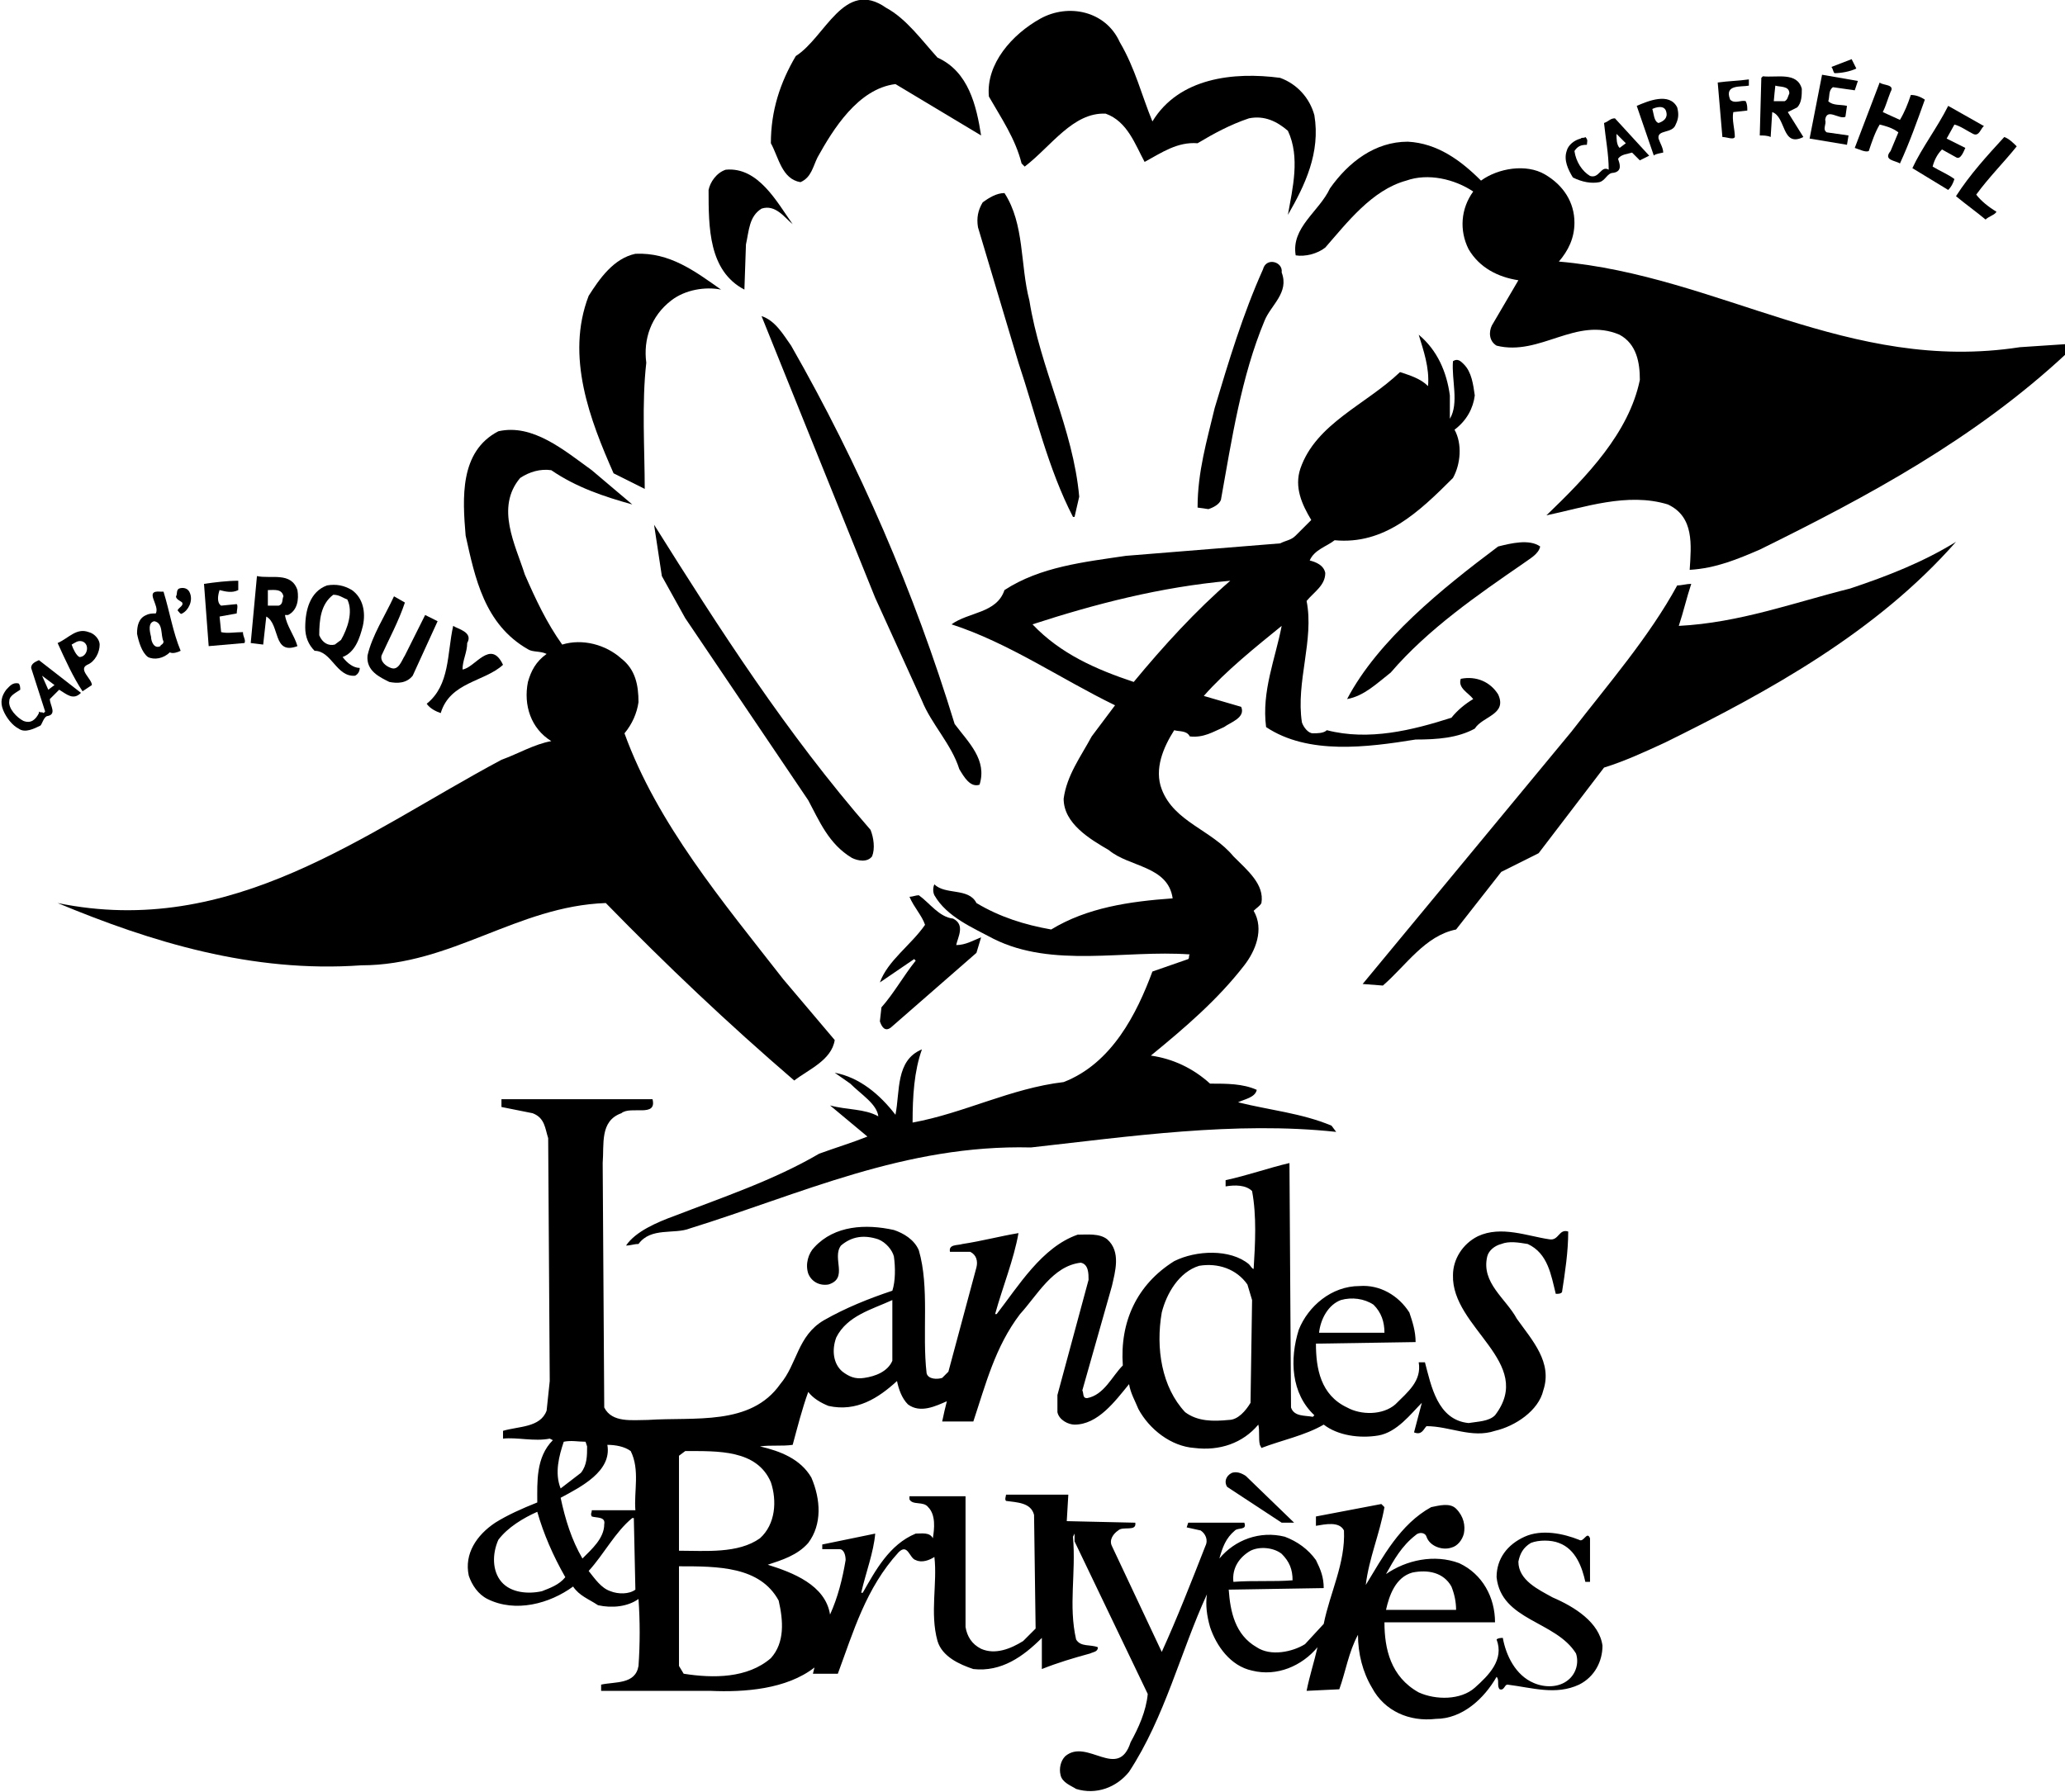 <?xml version="1.0" encoding="utf-8"?>
<!-- Generator: Adobe Illustrator 26.5.0, SVG Export Plug-In . SVG Version: 6.00 Build 0)  -->
<svg version="1.1" id="a" xmlns="http://www.w3.org/2000/svg" xmlns:xlink="http://www.w3.org/1999/xlink" x="0px" y="0px"
	 viewBox="0 0 132.6 115.1" style="enable-background:new 0 0 132.6 115.1;" xml:space="preserve">
<path d="M51.4,11.7c0.7-0.3,0.8-1,1.1-1.6c1-1.8,2.6-4.4,5-4.7L63,8.7c-0.3-1.9-0.8-4.1-2.8-5c-1-1.1-2-2.5-3.3-3.2
	c-2.7-1.9-3.9,1.9-5.8,3.1c-1,1.7-1.6,3.5-1.6,5.6C50,10.1,50.2,11.5,51.4,11.7L51.4,11.7z"/>
<path d="M65.6,10.5l0.2,0.2c1.7-1.3,3.1-3.5,5.2-3.4c1.4,0.5,1.9,2,2.5,3.1c1.1-0.6,2.1-1.3,3.4-1.2C77.9,8.6,79,8,80.2,7.6
	c1-0.2,1.8,0.2,2.5,0.8c0.8,1.7,0.3,3.7,0,5.4c1.1-1.9,2.1-4,1.7-6.4c-0.3-1.1-1.1-2-2.2-2.4c-3-0.4-6.5,0-8.2,2.8
	c-0.7-1.7-1.1-3.4-2.1-5.1c-0.9-2-3.3-2.5-5.1-1.5c-1.8,1-3.5,2.9-3.3,5C64.3,7.6,65.2,8.9,65.6,10.5L65.6,10.5z"/>
<path d="M119.2,4.4l-0.3-0.6l-1.3,0.5c0.1,0.1,0.1,0.3,0.2,0.4C118.2,4.7,118.8,4.6,119.2,4.4L119.2,4.4z"/>
<path d="M113.7,8.8l0.1-1.6c0.9,0.3,0.6,2.3,2,1.6l-1-1.6l0.6-0.3c0.3-0.3,0.3-0.8,0.3-1.2c-0.3-1.1-1.6-0.7-2.5-0.8l-0.1,0.1
	L113,8.7C113.2,8.7,113.5,8.7,113.7,8.8L113.7,8.8z M114,5.5c0.3,0.1,0.9,0,0.9,0.5c-0.1,0.2-0.1,0.4-0.3,0.5h-0.7
	C113.9,6.4,114,5.5,114,5.5z"/>
<path d="M118.7,8.7l-1.4-0.2c-0.3-0.2,0-0.5-0.1-0.8c0.1-0.8,0.9,0,1.3-0.2l0.1-0.7c-0.4-0.1-0.9,0-1.2-0.3c0.1-0.3,0-0.7,0.3-0.9
	l1.4,0.2l0.2-0.6L117,4.8l-0.8,4.1l2.4,0.4L118.7,8.7L118.7,8.7z"/>
<path d="M111.4,8.8c0-0.5-0.2-1.1-0.1-1.6l0.9-0.1c0-0.2,0-0.4-0.1-0.6c-0.3-0.1-0.7,0.2-1-0.1c-0.4-1,0.7-0.8,1.2-0.9V5.1
	c-0.7,0.1-1.3,0.1-2,0.2l0.3,3.5C110.9,8.8,111.3,9,111.4,8.8L111.4,8.8z"/>
<path d="M120,9.7c0.2-0.6,0.4-1.2,0.7-1.7c0.4,0.1,0.8,0.2,1.2,0.5l-0.5,1.2c-0.5,0.6,0.3,0.6,0.6,0.8c0.6-1.3,1.1-2.7,1.6-4.1
	c-0.3-0.2-0.6-0.3-0.9-0.3c-0.2,0.6-0.4,1.1-0.7,1.6l-1.1-0.5c0.2-0.4,0.3-0.8,0.5-1.3c0.3-0.5-0.5-0.4-0.7-0.6l-1.6,4.2
	C119.4,9.6,119.8,9.8,120,9.7L120,9.7z"/>
<path d="M106.8,9.8c0-0.3-0.2-0.6-0.3-0.9c-0.1-0.6,0.9-0.3,1.1-0.9c0.2-0.4,0.2-0.7,0.1-1.1c-0.5-1-1.9-0.4-2.6-0.1l1.1,3.2
	C106.2,9.9,106.8,9.8,106.8,9.8z M107,7.2c0.1,0.4-0.2,0.6-0.5,0.7c-0.3-0.1-0.3-0.6-0.4-0.9C106.3,6.9,106.9,6.7,107,7.2L107,7.2z"
	/>
<path d="M125.1,12.2c0.2-0.2,0.3-0.4,0.4-0.7c-0.4-0.3-0.9-0.5-1.4-0.8c0.1-0.4,0.3-0.8,0.6-1.1l0.9,0.5c0.3,0.2,0.5-0.4,0.6-0.6
	L125,8.9l0.5-0.9c0.4,0.1,0.8,0.4,1.2,0.6c0.4,0.2,0.5-0.4,0.7-0.5l-2.3-1.3c-0.7,1.4-1.7,2.7-2.3,4L125.1,12.2L125.1,12.2z"/>
<path d="M102.7,11.7c0.4-0.1,0.5-0.6,0.9-0.6c0.6-0.1,0.4-0.6,0.3-0.9c0.2-0.3,0.6-0.3,0.9-0.4l0.5,0.5l0.6-0.3l-2.2-2.4
	c-0.3,0-0.4,0.2-0.7,0.3c0.1,1,0.3,2,0.3,3c-0.5-0.3-0.6,0.6-1.2,0.4c-0.5-0.3-0.9-0.9-1-1.6c0.2-0.3,0.4-0.4,0.8-0.4
	c0-0.2,0.1-0.3-0.1-0.5c-0.1,0.1-0.2,0-0.3,0.1c-0.4,0.1-0.8,0.4-0.9,0.8c-0.2,0.6,0.1,1.2,0.4,1.7
	C101.6,11.7,102.2,11.8,102.7,11.7L102.7,11.7z M104.4,9.2L104,9.5c-0.2-0.2-0.2-0.6-0.2-0.9C103.8,8.6,104.4,9.2,104.4,9.2z"/>
<path d="M127.5,14.1c0.2-0.2,0.6-0.3,0.7-0.5c-0.5-0.3-1-0.7-1.3-1.1c0.8-1.1,1.8-2.1,2.6-3.1c-0.2-0.2-0.5-0.5-0.8-0.6
	c-1.1,1.2-2.2,2.4-3.1,3.8C126.2,13.1,126.9,13.6,127.5,14.1L127.5,14.1z"/>
<path d="M129.7,22.3c-11,1.7-19.3-4.6-29.6-5.5c0.6-0.7,1-1.5,1-2.5c0-1.3-0.7-2.4-1.9-3.1c-1.2-0.7-3-0.4-4.1,0.4
	c-1.3-1.3-2.8-2.4-4.7-2.5c-2.1,0-3.8,1.3-5,3c-0.7,1.5-2.5,2.5-2.2,4.3c0.6,0.1,1.4-0.1,1.9-0.5c1.4-1.6,3-3.7,5.2-4.3
	c1.4-0.5,3.1-0.1,4.3,0.7c-0.8,1.1-0.9,2.5-0.3,3.7c0.7,1.2,1.9,1.8,3.2,2l-1.7,2.9c-0.2,0.4-0.2,1,0.3,1.3c2.8,0.7,5.1-1.9,7.9-0.7
	c1.1,0.6,1.3,1.8,1.3,2.9c-0.7,3.4-3.4,6.2-6,8.7c2.4-0.5,5.2-1.5,7.8-0.7c1.7,0.8,1.5,2.6,1.4,4.2c1.7-0.1,3.1-0.7,4.5-1.3
	c6.9-3.4,13.8-7.1,19.7-12.6v-0.6L129.7,22.3L129.7,22.3z"/>
<path d="M47.8,18.6l0.1-2.9c0.2-0.9,0.2-1.8,1-2.3c0.9-0.3,1.5,0.6,2,1c-1-1.4-2.2-3.7-4.3-3.5c-0.6,0.2-1,0.8-1.1,1.3
	C45.5,14.6,45.5,17.4,47.8,18.6L47.8,18.6z"/>
<path d="M62.8,14.6l2.6,8.7c1.1,3.3,1.9,6.8,3.5,9.9H69l0.3-1.3c-0.4-4.4-2.5-8.2-3.2-12.6c-0.6-2.3-0.3-4.9-1.6-6.9
	c-0.5,0-1,0.3-1.4,0.6C62.8,13.5,62.7,14,62.8,14.6L62.8,14.6z"/>
<path d="M27.4,45.2c0.2,0.3,0.6,0.5,0.9,0.6c0.6-2,2.8-2,4-3.1c-0.8-1.7-1.8,0.2-2.6,0.3c0-0.6,0.3-1.1,0.3-1.7
	c0.4-0.7-0.6-0.9-0.9-1.1C28.7,42,28.9,44,27.4,45.2z"/>
<path d="M41.4,31.4c0-2.5-0.2-5.5,0.1-8.1c-0.2-1.5,0.3-3,1.6-4c0.9-0.7,2.2-0.9,3.2-0.7c-1.7-1.2-3.3-2.4-5.5-2.3
	c-1.4,0.3-2.3,1.6-3,2.7c-1.5,3.9,0.1,8,1.6,11.4L41.4,31.4L41.4,31.4z"/>
<path d="M81.1,17.3c-1.3,2.9-2.2,5.9-3.1,8.9c-0.5,2.1-1.1,4.1-1.1,6.4l0.7,0.1c0.3-0.1,0.7-0.3,0.8-0.6c0.7-3.9,1.3-7.9,2.8-11.5
	c0.4-1,1.6-1.8,1.1-3.1C82.4,16.8,81.3,16.5,81.1,17.3z"/>
<path d="M25,43.8c0.5,0.1,1.1,0.1,1.5-0.4l1.6-3.5l-0.8-0.4L26,42.1c-0.2,0.3-0.4,1-0.9,0.8c-0.3-0.1-0.7-0.4-0.6-0.8
	c0.5-1.1,1.1-2.2,1.5-3.4l-0.7-0.4c-0.6,1.3-1.4,2.5-1.7,3.8C23.5,43.1,24.4,43.5,25,43.8z"/>
<path d="M62.9,50.4c0.5-1.6-0.7-2.7-1.6-3.9c-2.6-8.5-6.1-16.6-10.5-24.3c-0.5-0.7-1-1.6-1.9-1.9l2.7,6.7l4.6,11.4l3,6.6
	c0.6,1.5,1.9,2.8,2.4,4.4C61.9,49.9,62.3,50.6,62.9,50.4L62.9,50.4z"/>
<path d="M82.2,34.9l-9.9,0.8c-2.7,0.4-5.5,0.7-7.8,2.2c-0.5,1.5-2.3,1.4-3.4,2.2c3.7,1.2,7,3.5,10.5,5.2l-1.5,2
	c-0.7,1.3-1.6,2.5-1.8,4c0,1.6,1.7,2.6,2.9,3.3c1.3,1.1,3.8,1,4.1,3.1c-2.8,0.2-5.5,0.6-7.8,2c-1.7-0.3-3.3-0.8-4.8-1.7
	c-0.5-1-2-0.5-2.7-1.2c-0.1,0.2-0.1,0.5,0,0.7c0.8,1.4,2.5,2.1,3.8,2.8c3.8,1.9,8.4,0.7,12.6,1c-0.1,0.1,0,0.2-0.1,0.3l-2.3,0.8
	c-1,2.7-2.6,5.9-5.7,7.1c-3.4,0.4-6.4,2-9.7,2.6c0-1.7,0.1-3.3,0.6-4.7c-1.7,0.7-1.4,2.7-1.7,4.2c-1-1.3-2.3-2.4-3.9-2.7l1,0.7
	c0.7,0.7,1.7,1.3,1.8,2.1c-0.9-0.5-2-0.4-3.1-0.7l2.4,2c-1,0.4-2,0.7-3.1,1.1c-2.9,1.7-6.2,2.8-9.3,4c-1.1,0.4-2.5,1-3.1,1.9
	c0.3,0,0.5-0.1,0.8-0.1c0.8-1.1,2.3-0.6,3.3-1c7.1-2.2,13.8-5.4,21.9-5.2c6.3-0.7,13.1-1.7,19.6-1l-0.3-0.4c-1.9-0.8-4-1-6-1.5
	c0.4-0.2,1.1-0.3,1.2-0.8c-0.9-0.4-1.9-0.4-3-0.4c-1.1-1-2.4-1.6-3.8-1.8c2.2-1.8,4.3-3.6,6-5.8c0.7-0.9,1.3-2.3,0.6-3.5
	c0.2-0.2,0.4-0.3,0.5-0.5c0.2-1.2-0.9-2.1-1.8-3c-1.4-1.7-3.8-2.2-4.6-4.3c-0.5-1.3,0.1-2.7,0.8-3.8c0.3,0.1,0.8,0,1,0.4
	c0.9,0.1,1.5-0.3,2.2-0.6c0.4-0.3,1.4-0.6,1.1-1.3l-2.4-0.7c1.4-1.6,3.4-3.2,5-4.5c-0.4,2.1-1.3,4.2-1,6.5c2.7,1.8,6.5,1.3,9.6,0.8
	c1.4,0,2.7-0.1,3.8-0.7c0.5-0.8,2.1-0.9,1.5-2.2c-0.5-0.8-1.4-1.2-2.4-1c-0.2,0.6,0.5,0.9,0.8,1.3c-0.5,0.3-1,0.7-1.4,1.2
	c-2.5,0.8-5.3,1.5-8,0.8c-0.2,0.2-0.6,0.2-0.9,0.2c-0.3,0-0.6-0.4-0.7-0.7c-0.4-2.6,0.8-5.3,0.3-7.8c0.5-0.6,1.2-1,1.2-1.8
	c-0.1-0.5-0.6-0.7-1-0.8c0.3-0.7,1.1-0.9,1.6-1.3c3.2,0.3,5.4-1.8,7.6-4c0.5-0.9,0.6-2.2,0.1-3.1c0.8-0.6,1.2-1.4,1.3-2.2
	c-0.1-0.7-0.2-1.5-0.7-2c-0.2-0.2-0.4-0.4-0.7-0.2c-0.1,1.2,0.4,2.7-0.2,3.7v-1.5c-0.2-1.5-0.8-2.9-2-3.9c0.3,1,0.7,2.1,0.6,3.3
	c-0.5-0.5-1.2-0.7-1.8-0.9c-2.2,2.1-5.4,3.3-6.4,6.2c-0.4,1.2,0.1,2.3,0.7,3.3l-1,1C82.9,34.7,82.6,34.7,82.2,34.9L82.2,34.9z
	 M72.8,43.8c-2.4-0.8-4.7-1.8-6.5-3.7c4-1.3,8.2-2.4,12.7-2.8C76.8,39.2,74.7,41.5,72.8,43.8z"/>
<path d="M19.6,40.3c0,0.6,0.2,1.1,0.6,1.5c1.1,0,1.4,1.7,2.6,1.6c0.2-0.1,0.3-0.3,0.3-0.5c-0.4,0-0.8-0.3-1.1-0.7
	c0.8-0.3,1.1-1.2,1.3-2c0.2-0.9,0-1.8-0.7-2.3c-0.5-0.3-1-0.4-1.6-0.3C19.9,38,19.6,39.2,19.6,40.3L19.6,40.3z M22.3,38.5
	c0.4,0.8,0,1.9-0.4,2.6l-0.4,0.3c-0.4,0.1-0.8-0.1-1-0.6c0-1,0.1-2,0.9-2.6C21.8,38.2,22,38.4,22.3,38.5z"/>
<path d="M16.1,41.3l0.8,0.1l0.2-1.8c0.9,0.5,0.4,2.5,2,1.9c-0.2-0.7-0.7-1.3-0.8-2h0.2c0.6-0.3,0.7-1,0.6-1.6
	c-0.4-1.2-1.7-0.7-2.6-0.9L16.1,41.3L16.1,41.3z M18.2,38.3c-0.1,0.2,0,0.5-0.3,0.6h-0.7l0-1C17.6,37.9,18.1,37.8,18.2,38.3z"/>
<path d="M51,69.4c0.9-0.7,2.4-1.3,2.6-2.6l-3.3-3.9c-3.9-5-8.1-10-10.2-15.8c0.5-0.6,0.8-1.3,0.9-2c0-1.1-0.2-2.1-1.1-2.8
	c-1-0.9-2.5-1.3-3.8-0.9c-1-1.4-1.7-2.9-2.4-4.5c-0.6-1.9-1.9-4.3-0.3-6.2c0.6-0.4,1.3-0.6,2-0.5c1.6,1.1,3.4,1.7,5.2,2.2l-2.6-2.2
	c-1.8-1.3-3.8-3-6-2.5c-2.5,1.3-2.3,4.3-2.1,6.7c0.6,2.7,1.2,5.7,4,7.3c0.3,0.2,0.8,0.1,1.2,0.3c-0.7,0.5-1,1.1-1.2,1.8
	c-0.3,1.5,0.2,3,1.5,3.8c-1.1,0.2-2.1,0.8-3.2,1.2c-8.8,4.7-17.3,11.5-28.5,9.2c6,2.5,12.5,4.5,19.5,4c5.8,0,10-3.8,15.7-4
	C42.8,62,46.7,65.7,51,69.4L51,69.4z"/>
<path d="M15.3,37.9v-0.6c-0.7,0-1.5,0.1-2.2,0.2c0.1,1.3,0.2,2.7,0.3,4l2.3-0.2c0.1-0.2-0.1-0.4-0.1-0.7c-0.5,0-1,0.1-1.4,0l-0.1-1
	l1.1-0.2c0-0.2,0.1-0.5,0-0.6l-1,0.1c-0.3-0.2-0.2-0.7-0.1-1C14.5,38,14.9,38.1,15.3,37.9L15.3,37.9z"/>
<path d="M11.3,38.3c0,0.2,0.3,0.3,0.4,0.4c0.1,0.2-0.2,0.3-0.3,0.5c0.1,0.1,0.2,0.3,0.3,0.2c0.4-0.2,0.7-0.8,0.5-1.3
	c-0.1-0.3-0.4-0.4-0.7-0.3C11.3,37.9,11.4,38.2,11.3,38.3z"/>
<path d="M42.5,37l1.5,2.7l7.9,11.7c0.7,1.3,1.3,2.8,2.8,3.7c0.4,0.2,1,0.3,1.3-0.1c0.2-0.5,0.1-1.2-0.1-1.7
	c-5.4-6.2-9.7-12.9-13.9-19.6L42.5,37L42.5,37z"/>
<path d="M9.4,39.5c-0.5,0.2-0.6,0.7-0.6,1.2c0.1,0.5,0.3,1.2,0.7,1.5c0.4,0.2,1,0.1,1.4-0.3c0.2,0.1,0.5,0,0.7-0.1
	c-0.5-1.2-0.7-2.5-1.1-3.8h-0.2c-1.1-0.1,0,0.9-0.3,1.4C9.8,39.4,9.6,39.4,9.4,39.5L9.4,39.5z M10.5,41.2c0,0.2-0.2,0.2-0.2,0.3
	c-0.4,0.2-0.6-0.3-0.6-0.6c-0.1-0.4-0.2-0.9,0.2-1C10.5,40,10.3,40.8,10.5,41.2L10.5,41.2z"/>
<path d="M86.5,44.9c1.1-0.2,1.9-1,2.8-1.7c2.4-2.8,5.6-5,8.5-7c0.4-0.3,1-0.6,1.1-1.1c-0.7-0.5-1.9-0.2-2.7,0
	C92.6,37.8,88.5,41.1,86.5,44.9L86.5,44.9z"/>
<path d="M107.8,40.2c0.3-0.9,0.5-1.8,0.8-2.7c-0.3,0-0.6,0.1-0.9,0.1c-1.8,3.3-4.4,6.3-6.8,9.4L87.5,63.2l1.3,0.1
	c1.5-1.3,2.7-3.2,4.7-3.6l2.9-3.7l2.4-1.2l4.2-5.5c1.3-0.4,2.6-1,3.9-1.6c6.7-3.3,13.6-7.1,18.7-12.9c-2.1,1.3-4.4,2.2-6.8,3
	C115.2,38.7,111.7,40,107.8,40.2L107.8,40.2z"/>
<path d="M5.6,42.7c0.5-0.2,0.8-0.8,0.8-1.3c0-0.3-0.3-0.7-0.7-0.8c-0.8-0.3-1.3,0.4-2,0.7c0.5,1.1,1,2.2,1.6,3.1L5.9,44
	C5.9,43.6,5,43,5.6,42.7z M4.6,41.4c0.2-0.1,0.4-0.3,0.7-0.2c0.5,0.2,0.3,1-0.2,1C4.9,42.1,4.7,41.7,4.6,41.4z"/>
<path d="M5.2,44.5l-2.7-2.1C2.3,42.5,2,42.6,2,42.9l0.9,2.8l-0.1,0.1c-0.1-0.1-0.2,0-0.3-0.1v0.1c-0.2,0.4-0.5,0.7-1,0.5
	c-0.4-0.2-1-0.8-0.9-1.3c0-0.3,0.4-0.5,0.7-0.7c0-0.1,0-0.3-0.1-0.4c-0.4-0.1-0.6,0.2-0.8,0.4c-0.3,0.4-0.4,0.8-0.2,1.3
	c0.2,0.5,0.6,1,1,1.2c0.4,0.3,1,0,1.4-0.2C2.7,46.5,2.8,46.1,3,46c0.7-0.1,0.2-0.7,0.2-1.1l0.6-0.6C4.3,44.6,4.7,45,5.2,44.5
	L5.2,44.5z M2.7,43.4L3.5,44l-0.4,0.3L2.7,43.4z"/>
<path d="M61.2,59c-0.9-0.1-1.5-1-2.2-1.5c-0.2,0-0.4,0.1-0.6,0.1c0.3,0.7,0.8,1.2,1,1.8c-0.9,1.3-2.4,2.3-2.9,3.7l2.2-1.5l0.1,0.1
	c-0.8,1-1.4,2.1-2.2,3l-0.1,0.9c0.1,0.3,0.3,0.7,0.7,0.4l5.5-4.8l0.3-1c-0.5,0.2-1,0.5-1.6,0.5C61.5,60.2,62,59.4,61.2,59L61.2,59z"
	/>
<path d="M99.7,102.6c-0.9-0.5-2.2-1.1-2.2-2.3c0.1-0.5,0.3-0.9,0.8-1.2c0.5-0.2,1.3-0.2,1.8,0c1.1,0.4,1.5,1.6,1.7,2.5h0.3v-2.8
	c-0.2-0.5-0.4,0.3-0.7,0.1c-1-0.4-2.4-0.7-3.5-0.2c-1.1,0.5-1.8,1.4-1.8,2.6c0.3,2.8,3.8,2.8,5.1,4.9c0.2,0.6,0,1.3-0.5,1.7
	c-0.6,0.5-1.5,0.5-2.2,0.2c-1.2-0.5-1.8-1.8-2-2.9c-0.1,0-0.3,0-0.4,0.1c0.5,1.3-0.5,2.3-1.4,3.1c-0.9,0.8-2.5,0.8-3.6,0.3
	c-1.8-1-2.2-2.8-2.2-4.5H96c0-1.6-0.8-3.1-2.3-3.8c-1.6-0.6-3.4-0.2-4.7,0.7c0.5-0.9,1-1.8,1.9-2.5c0.2-0.2,0.6-0.2,0.7,0.1
	c0.2,0.6,1,0.9,1.6,0.7c0.4-0.1,0.7-0.5,0.8-0.9c0.1-0.5,0-1.1-0.5-1.6c-0.4-0.4-1.1-0.2-1.6-0.1c-2,1.1-3.1,3.2-4.2,5
	c0.2-1.7,0.9-3.3,1.2-5l-0.2-0.2l-4.2,0.8V98c0.6-0.1,1.5-0.3,1.8,0.3c0.1,2.1-0.9,4-1.3,6l-1.2,1.3c-0.8,0.5-2.2,0.8-3.1,0.2
	c-1.4-0.8-1.7-2.3-1.8-3.7l6.1-0.1c0-0.7-0.2-1.2-0.5-1.8c-0.5-0.7-1.2-1.2-2-1.5c-1.6-0.4-3.2,0.2-4.2,1.4c0.2-0.7,0.4-1.3,1-1.8
	c0.2-0.2,0.8,0,0.6-0.5h-3.6l-0.1,0.3l0.9,0.2c0.3,0.2,0.5,0.6,0.3,1c-0.9,2.3-1.8,4.6-2.8,6.8l-3.2-6.8c-0.2-0.4,0.1-0.8,0.4-1
	c0.3-0.3,1.2,0.1,1.1-0.5l-4.4-0.1L68.6,96h-4c0,0.1-0.1,0.3,0,0.4c0.7,0.1,1.6,0.1,1.8,0.9l0.1,7.3l-0.8,0.8
	c-0.8,0.5-1.8,0.9-2.7,0.5c-0.6-0.3-0.9-0.8-1-1.4l0-8.4h-3.6v0.2c0.2,0.4,0.9,0.1,1.2,0.5c0.5,0.5,0.4,1.4,0.3,2
	c-0.2-0.4-0.7-0.3-1.1-0.3c-1.7,0.7-2.6,2.4-3.4,3.8h-0.1c0.3-1.3,0.8-2.6,0.9-3.8l-3.4,0.7v0.3l1.1,0c0.3,0,0.4,0.4,0.4,0.7
	c-0.2,1.2-0.5,2.4-1,3.5c-0.3-1.9-2.4-2.7-4-3.2c0.9-0.3,1.9-0.6,2.6-1.4c0.9-1.2,0.8-2.8,0.2-4.2c-0.7-1.2-2-1.7-3.3-2
	c0.7-0.1,1.4,0,2.1-0.1c0.3-1.1,0.6-2.3,1-3.4c0.3,0.4,0.8,0.7,1.3,0.9c1.8,0.4,3.2-0.5,4.4-1.6c0.1,0.5,0.3,1.1,0.7,1.5
	c0.8,0.6,1.8,0.1,2.5-0.2c-0.1,0.4-0.2,0.8-0.3,1.3h2c0.8-2.4,1.4-4.8,3-6.9c1.1-1.2,2.1-3.1,3.9-3.3c0.5,0.1,0.5,0.7,0.5,1.1
	l-2,7.4v1.1c0.1,0.5,0.7,0.8,1.1,0.8c1.5,0,2.6-1.5,3.5-2.6c0.1,0.6,0.4,1.1,0.6,1.6c0.7,1.3,2.1,2.4,3.6,2.5
	c1.6,0.2,3.1-0.3,4.1-1.5c0.1,0.4,0,0.9,0.1,1.3l0.1,0.2c1.3-0.5,2.8-0.8,4-1.5c0.9,0.7,2.3,0.9,3.5,0.7c1.2-0.2,2.1-1.4,2.8-2.1
	L90.8,92c0.5,0.2,0.6-0.2,0.8-0.4c1.5,0,2.9,0.8,4.4,0.3c1.3-0.3,2.8-1.3,3.1-2.6c0.6-1.8-0.7-3.2-1.7-4.6c-0.7-1.3-2.3-2.3-1.9-4
	c0.1-0.4,0.5-0.7,0.9-0.8c0.5-0.2,1.1-0.1,1.7,0c1.3,0.6,1.5,2,1.8,3.2c0.2,0,0.3,0,0.4-0.1c0.2-1.3,0.4-2.6,0.4-3.9
	c-0.6-0.2-0.6,0.6-1.2,0.5c-1.4-0.2-3.1-0.9-4.6-0.2c-1,0.5-1.6,1.5-1.6,2.5c-0.1,3.4,5.3,5.6,2.7,9c-0.4,0.4-1.1,0.4-1.7,0.5
	c-2-0.2-2.4-2.4-2.8-3.9h-0.4c0.2,1.2-0.7,1.9-1.5,2.7c-0.8,0.7-2.2,0.7-3.1,0.2c-1.7-0.8-2-2.5-2-4.1l6.4-0.1
	c0-0.7-0.2-1.3-0.4-1.9c-0.7-1.1-1.9-1.8-3.2-1.7c-1.8,0-3.3,1.3-3.9,2.8c-0.6,1.9-0.5,4.1,1,5.5L84.3,91c-0.5-0.1-1.2,0-1.4-0.6
	l-0.1-15.7c-1.3,0.3-2.7,0.8-4.1,1.1v0.4c0.6-0.1,1.3-0.1,1.7,0.3c0.3,1.6,0.2,3.4,0.1,5c-0.1,0-0.2-0.2-0.3-0.3
	c-1.2-1-3.4-0.9-4.8-0.2c-2.4,1.5-3.5,3.9-3.3,6.7c-0.7,0.7-1.2,1.9-2.3,2.1c-0.3,0-0.2-0.3-0.3-0.5l1.9-6.7c0.2-0.9,0.6-2.2-0.3-3
	c-0.5-0.4-1.3-0.3-1.9-0.3c-2.3,0.8-3.8,3.3-5.2,5.1h-0.1c0.5-1.8,1.2-3.5,1.5-5.2c-1.2,0.2-2.3,0.5-3.6,0.7c-0.3,0.1-0.9,0-0.8,0.5
	l1.3,0c0.4,0.2,0.5,0.6,0.4,1l-1.8,6.7l-0.4,0.4c-0.3,0.1-0.9,0.1-1-0.3c-0.3-2.6,0.2-5.5-0.5-7.9c-0.3-0.7-1-1.1-1.6-1.3
	c-1.8-0.4-3.8-0.3-5.1,1.1c-0.4,0.4-0.6,1.1-0.4,1.7c0.2,0.5,0.7,0.8,1.3,0.7c1.3-0.4,0.2-1.7,0.8-2.5c0.7-0.6,1.5-0.7,2.4-0.4
	c0.5,0.2,0.9,0.7,1,1.1c0.1,0.7,0.1,1.6-0.1,2.2c-1.5,0.5-3,1.1-4.4,1.9c-1.7,1-1.7,2.8-2.8,4.1c-1.9,2.7-5.5,2.1-8.5,2.3
	c-1,0-2.3,0.2-2.8-0.8l-0.1-15.7c0.1-1.2-0.2-2.7,1.2-3.2c0.6-0.5,2.3,0.3,2-0.9h-9.7l0,0.5l2,0.4c0.8,0.3,0.8,1,1,1.6l0.1,15.6
	l-0.2,1.9c-0.4,1.1-1.8,1-2.8,1.3v0.5c0.9-0.1,2,0.2,3,0l0.2,0.1c-1.1,1.1-1,2.7-1,4c-1,0.4-1.9,0.8-2.7,1.3c-1.2,0.8-2,2-1.7,3.4
	c0.2,0.6,0.6,1.2,1.2,1.5c1.8,0.9,4,0.3,5.5-0.8c0.4,0.6,1,0.8,1.6,1.2c0.9,0.2,1.9,0.1,2.6-0.4c0.1,1.4,0.1,2.9,0,4.3
	c-0.2,1.2-1.5,1-2.4,1.2c0,0.1,0,0.3,0,0.4l7,0c2.2,0.1,4.9-0.1,6.7-1.5l-0.1,0.4h1.6c1-2.7,1.8-5.5,3.9-7.8
	c0.6-0.6,0.7,0.4,1.1,0.5c0.4,0.2,0.9,0,1.2-0.2c0.2,1.7-0.3,3.6,0.2,5.4c0.3,1,1.4,1.5,2.3,1.8c1.8,0.2,3.2-0.8,4.4-2l0,2
	c1-0.4,2-0.7,3.1-1c0.2-0.1,0.5-0.1,0.5-0.4c-0.5-0.2-1.1,0-1.4-0.5c-0.5-2.2,0-4.2-0.2-6.6l0.1-0.2L69,99l4.7,9.8
	c-0.1,1.1-0.6,2.2-1.1,3.1c-0.8,2.5-2.8-0.3-4.2,0.9c-0.3,0.3-0.4,0.8-0.3,1.2c0.1,0.5,0.7,0.7,1,0.9c1.3,0.4,2.6-0.1,3.4-1.1
	c2.3-3.5,3.3-7.7,5-11.4c-0.1,0.7,0,1.4,0.2,2.1c0.4,1.2,1.3,2.5,2.7,2.8c1.6,0.4,3.2-0.3,4.2-1.5c-0.2,0.9-0.5,1.8-0.7,2.8l2.1-0.1
	c0.4-1.1,0.6-2.4,1.2-3.5c0,1.2,0.3,2.4,0.9,3.4c0.8,1.5,2.4,2.2,4.1,2c1.7,0,3.1-1.3,3.9-2.7c0.2,0.2,0,0.6,0.2,0.8
	c0.3,0.1,0.3-0.3,0.5-0.3c1.6,0.2,3.1,0.7,4.6,0c1-0.5,1.5-1.5,1.5-2.5C102.7,104.2,101.1,103.2,99.7,102.6L99.7,102.6z M90.7,101
	c1-0.2,2,0,2.5,0.9c0.2,0.5,0.3,1,0.3,1.5H89C89.2,102.5,89.6,101.3,90.7,101z M80.3,99.6c0.6-0.3,1.5-0.2,2,0.2
	c0.5,0.5,0.7,1,0.7,1.7c-1.2,0.1-2.5,0-3.8,0.1C79.1,100.7,79.6,100,80.3,99.6z M86.1,83.5c0.7-0.2,1.5-0.1,2.1,0.3
	c0.5,0.5,0.7,1.1,0.7,1.8h-4.2C84.8,84.7,85.3,83.8,86.1,83.5L86.1,83.5z M74.6,84.3c0.3-1.2,1.1-2.6,2.4-3c1.2-0.2,2.4,0.2,3.1,1.2
	l0.3,1l-0.1,6.6c-0.3,0.5-0.8,1.1-1.4,1.1c-1,0.1-2,0.1-2.8-0.5C74.6,89.1,74.2,86.6,74.6,84.3L74.6,84.3z M53.7,85.9
	c0.7-1.4,2.3-1.8,3.6-2.4v3.9c-0.3,0.7-1.1,1-1.8,1.1c-0.6,0.1-1-0.1-1.4-0.4C53.5,87.6,53.4,86.7,53.7,85.9L53.7,85.9z M36.2,92.6
	c0.5-0.1,0.9,0,1.4,0l0.1,0.3c0,0.6,0,1.2-0.4,1.7l-1.3,1C35.6,94.6,35.9,93.5,36.2,92.6z M34.8,102.2c-0.9,0.2-2,0.1-2.6-0.6
	c-0.6-0.7-0.6-1.8-0.2-2.7c0.6-0.8,1.6-1.4,2.5-1.8c0.4,1.4,1,2.8,1.8,4.2C35.9,101.8,35.3,102,34.8,102.2L34.8,102.2z M40.8,102.1
	c-0.4,0.3-1.1,0.3-1.6,0.1c-0.6-0.2-1-0.8-1.4-1.3c1-1.1,1.7-2.5,2.8-3.4h0.1L40.8,102.1L40.8,102.1z M40.8,97H38
	c0,0.2-0.1,0.2,0,0.4c0.3,0.1,0.9,0,0.8,0.5c0,0.9-0.8,1.6-1.4,2.2c-0.7-1.2-1.1-2.5-1.4-3.9c1.3-0.7,3.3-1.7,3-3.4
	c0.5,0,1.1,0.1,1.5,0.4C41.1,94.4,40.7,95.8,40.8,97L40.8,97z M43.6,93.5l0.4-0.3c2.1,0,4.6-0.1,5.5,2c0.4,1.2,0.3,2.7-0.7,3.6
	c-1.4,1-3.5,0.8-5.2,0.8L43.6,93.5L43.6,93.5z M49.5,106.5c-1.5,1.3-3.7,1.3-5.6,1l-0.3-0.5v-6.4c2.5,0,5.2,0,6.4,2.2
	C50.3,104.1,50.4,105.5,49.5,106.5L49.5,106.5z"/>
<path d="M79.1,94.6c-0.4,0.2-0.5,0.6-0.3,0.9l3.5,2.3h0.8l-3.1-3C79.7,94.6,79.4,94.5,79.1,94.6L79.1,94.6z"/>
</svg>
